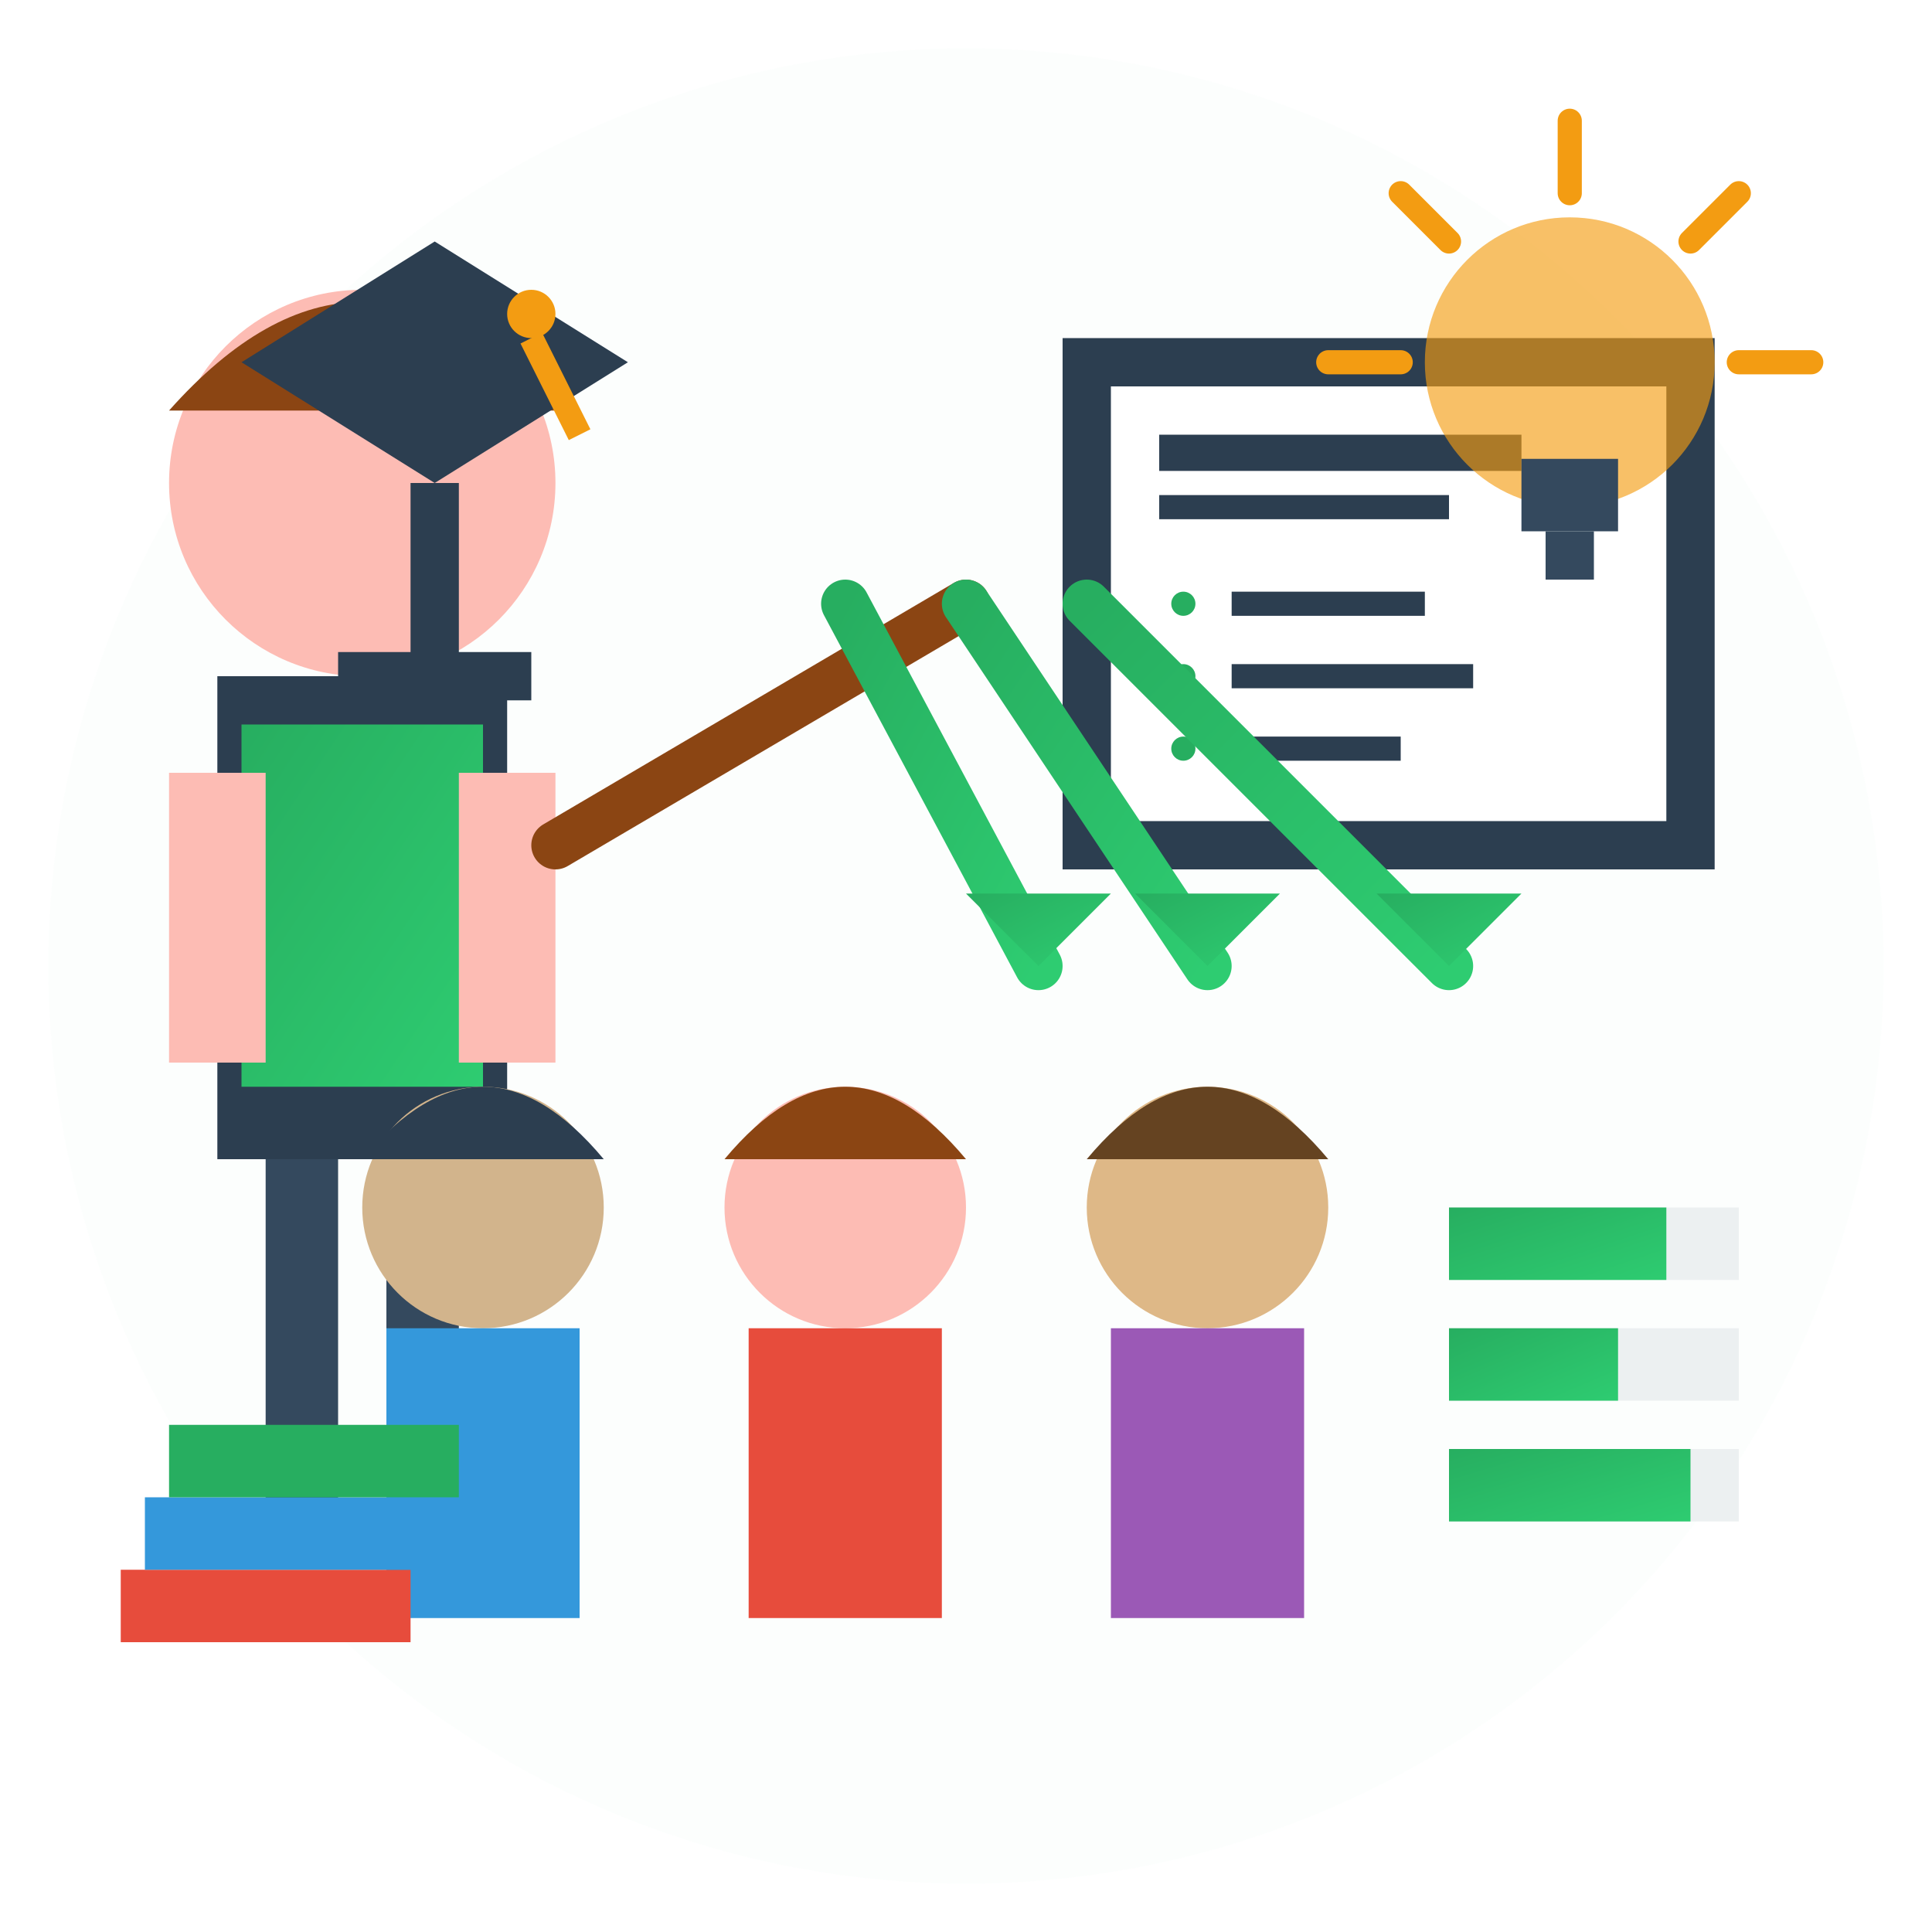 <svg xmlns="http://www.w3.org/2000/svg" width="80" height="80" viewBox="0 0 80 80">
  <defs>
    <linearGradient id="trainingGradient" x1="0%" y1="0%" x2="100%" y2="100%">
      <stop offset="0%" style="stop-color:#27ae60;stop-opacity:1" />
      <stop offset="100%" style="stop-color:#2ecc71;stop-opacity:1" />
    </linearGradient>
    <filter id="handDrawn">
      <feTurbulence baseFrequency="0.04" numOctaves="3" result="noise" seed="2"/>
      <feDisplacementMap in="SourceGraphic" in2="noise" scale="0.8"/>
    </filter>
  </defs>
  
  <!-- Background circle -->
  <circle cx="40" cy="40" r="38" fill="url(#trainingGradient)" opacity="0.1" filter="url(#handDrawn)"/>
  
  <!-- Main person figure (instructor) -->
  <g transform="translate(15, 20)">
    <!-- Head -->
    <circle cx="0" cy="0" r="8" fill="#FDBCB4" filter="url(#handDrawn)"/>
    <!-- Hair -->
    <path d="M-8 -3 Q0 -12 8 -3" fill="#8B4513" filter="url(#handDrawn)"/>
    <!-- Body -->
    <rect x="-6" y="8" width="12" height="20" fill="#2c3e50" filter="url(#handDrawn)"/>
    <!-- Shirt -->
    <rect x="-5" y="10" width="10" height="15" fill="url(#trainingGradient)" filter="url(#handDrawn)"/>
    <!-- Arms -->
    <rect x="-8" y="12" width="4" height="12" fill="#FDBCB4" filter="url(#handDrawn)"/>
    <rect x="4" y="12" width="4" height="12" fill="#FDBCB4" filter="url(#handDrawn)"/>
    <!-- Legs -->
    <rect x="-4" y="28" width="3" height="15" fill="#34495e" filter="url(#handDrawn)"/>
    <rect x="1" y="28" width="3" height="15" fill="#34495e" filter="url(#handDrawn)"/>
    
    <!-- Pointer/presentation stick -->
    <line x1="8" y1="15" x2="25" y2="5" stroke="#8B4513" stroke-width="2" stroke-linecap="round" filter="url(#handDrawn)"/>
  </g>
  
  <!-- Presentation board/whiteboard -->
  <rect x="45" y="15" width="25" height="20" fill="#ffffff" stroke="#2c3e50" stroke-width="2" filter="url(#handDrawn)"/>
  
  <!-- Content on board -->
  <g transform="translate(48, 18)">
    <!-- Title line -->
    <rect x="0" y="0" width="15" height="1.5" fill="#2c3e50"/>
    <rect x="0" y="2.5" width="12" height="1" fill="#2c3e50"/>
    
    <!-- Bullet points -->
    <circle cx="1" cy="7" r="0.5" fill="#27ae60"/>
    <rect x="3" y="6.5" width="8" height="1" fill="#2c3e50"/>
    
    <circle cx="1" cy="10" r="0.5" fill="#27ae60"/>
    <rect x="3" y="9.5" width="10" height="1" fill="#2c3e50"/>
    
    <circle cx="1" cy="13" r="0.5" fill="#27ae60"/>
    <rect x="3" y="12.5" width="7" height="1" fill="#2c3e50"/>
  </g>
  
  <!-- Students/audience -->
  <g transform="translate(20, 50)">
    <!-- Student 1 -->
    <circle cx="0" cy="0" r="5" fill="#D2B48C" filter="url(#handDrawn)"/>
    <path d="M-5 -2 Q0 -8 5 -2" fill="#2c3e50" filter="url(#handDrawn)"/>
    <rect x="-4" y="5" width="8" height="12" fill="#3498db" filter="url(#handDrawn)"/>
    
    <!-- Student 2 -->
    <circle cx="15" cy="0" r="5" fill="#FDBCB4" filter="url(#handDrawn)"/>
    <path d="M10 -2 Q15 -8 20 -2" fill="#8B4513" filter="url(#handDrawn)"/>
    <rect x="11" y="5" width="8" height="12" fill="#e74c3c" filter="url(#handDrawn)"/>
    
    <!-- Student 3 -->
    <circle cx="30" cy="0" r="5" fill="#DEB887" filter="url(#handDrawn)"/>
    <path d="M25 -2 Q30 -8 35 -2" fill="#654321" filter="url(#handDrawn)"/>
    <rect x="26" y="5" width="8" height="12" fill="#9b59b6" filter="url(#handDrawn)"/>
  </g>
  
  <!-- Knowledge transfer arrows -->
  <g transform="translate(35, 25)">
    <path d="M0 0 L8 15" stroke="url(#trainingGradient)" stroke-width="2" stroke-linecap="round" filter="url(#handDrawn)"/>
    <polygon points="8,15 5,12 11,12" fill="url(#trainingGradient)" filter="url(#handDrawn)"/>
    
    <path d="M5 0 L15 15" stroke="url(#trainingGradient)" stroke-width="2" stroke-linecap="round" filter="url(#handDrawn)"/>
    <polygon points="15,15 12,12 18,12" fill="url(#trainingGradient)" filter="url(#handDrawn)"/>
    
    <path d="M10 0 L25 15" stroke="url(#trainingGradient)" stroke-width="2" stroke-linecap="round" filter="url(#handDrawn)"/>
    <polygon points="25,15 22,12 28,12" fill="url(#trainingGradient)" filter="url(#handDrawn)"/>
  </g>
  
  <!-- Skills development indicators -->
  <g transform="translate(60, 50)">
    <!-- Skill bar 1 -->
    <rect x="0" y="0" width="12" height="3" fill="#ecf0f1" filter="url(#handDrawn)"/>
    <rect x="0" y="0" width="9" height="3" fill="url(#trainingGradient)" filter="url(#handDrawn)"/>
    
    <!-- Skill bar 2 -->
    <rect x="0" y="5" width="12" height="3" fill="#ecf0f1" filter="url(#handDrawn)"/>
    <rect x="0" y="5" width="7" height="3" fill="url(#trainingGradient)" filter="url(#handDrawn)"/>
    
    <!-- Skill bar 3 -->
    <rect x="0" y="10" width="12" height="3" fill="#ecf0f1" filter="url(#handDrawn)"/>
    <rect x="0" y="10" width="10" height="3" fill="url(#trainingGradient)" filter="url(#handDrawn)"/>
  </g>
  
  <!-- Graduation cap icon -->
  <g transform="translate(10, 10)">
    <path d="M0 5 L8 0 L16 5 L8 10 Z" fill="#2c3e50" filter="url(#handDrawn)"/>
    <rect x="7" y="10" width="2" height="8" fill="#2c3e50" filter="url(#handDrawn)"/>
    <rect x="4" y="17" width="8" height="2" fill="#2c3e50" filter="url(#handDrawn)"/>
    <!-- Tassel -->
    <circle cx="12" cy="3" r="1" fill="#f39c12"/>
    <line x1="12" y1="4" x2="14" y2="8" stroke="#f39c12" stroke-width="1"/>
  </g>
  
  <!-- Light bulb for learning -->
  <g transform="translate(65, 15)">
    <circle cx="0" cy="0" r="6" fill="#f39c12" opacity="0.8" filter="url(#handDrawn)"/>
    <rect x="-2" y="4" width="4" height="3" fill="#34495e" filter="url(#handDrawn)"/>
    <rect x="-1" y="7" width="2" height="2" fill="#34495e" filter="url(#handDrawn)"/>
    <!-- Light rays -->
    <line x1="-10" y1="0" x2="-7" y2="0" stroke="#f39c12" stroke-width="1" stroke-linecap="round"/>
    <line x1="7" y1="0" x2="10" y2="0" stroke="#f39c12" stroke-width="1" stroke-linecap="round"/>
    <line x1="0" y1="-10" x2="0" y2="-7" stroke="#f39c12" stroke-width="1" stroke-linecap="round"/>
    <line x1="-7" y1="-7" x2="-5" y2="-5" stroke="#f39c12" stroke-width="1" stroke-linecap="round"/>
    <line x1="5" y1="-5" x2="7" y2="-7" stroke="#f39c12" stroke-width="1" stroke-linecap="round"/>
  </g>
  
  <!-- Books stack -->
  <g transform="translate(5, 65)">
    <rect x="0" y="0" width="12" height="3" fill="#e74c3c" filter="url(#handDrawn)"/>
    <rect x="1" y="-3" width="12" height="3" fill="#3498db" filter="url(#handDrawn)"/>
    <rect x="2" y="-6" width="12" height="3" fill="#27ae60" filter="url(#handDrawn)"/>
  </g>
</svg>
